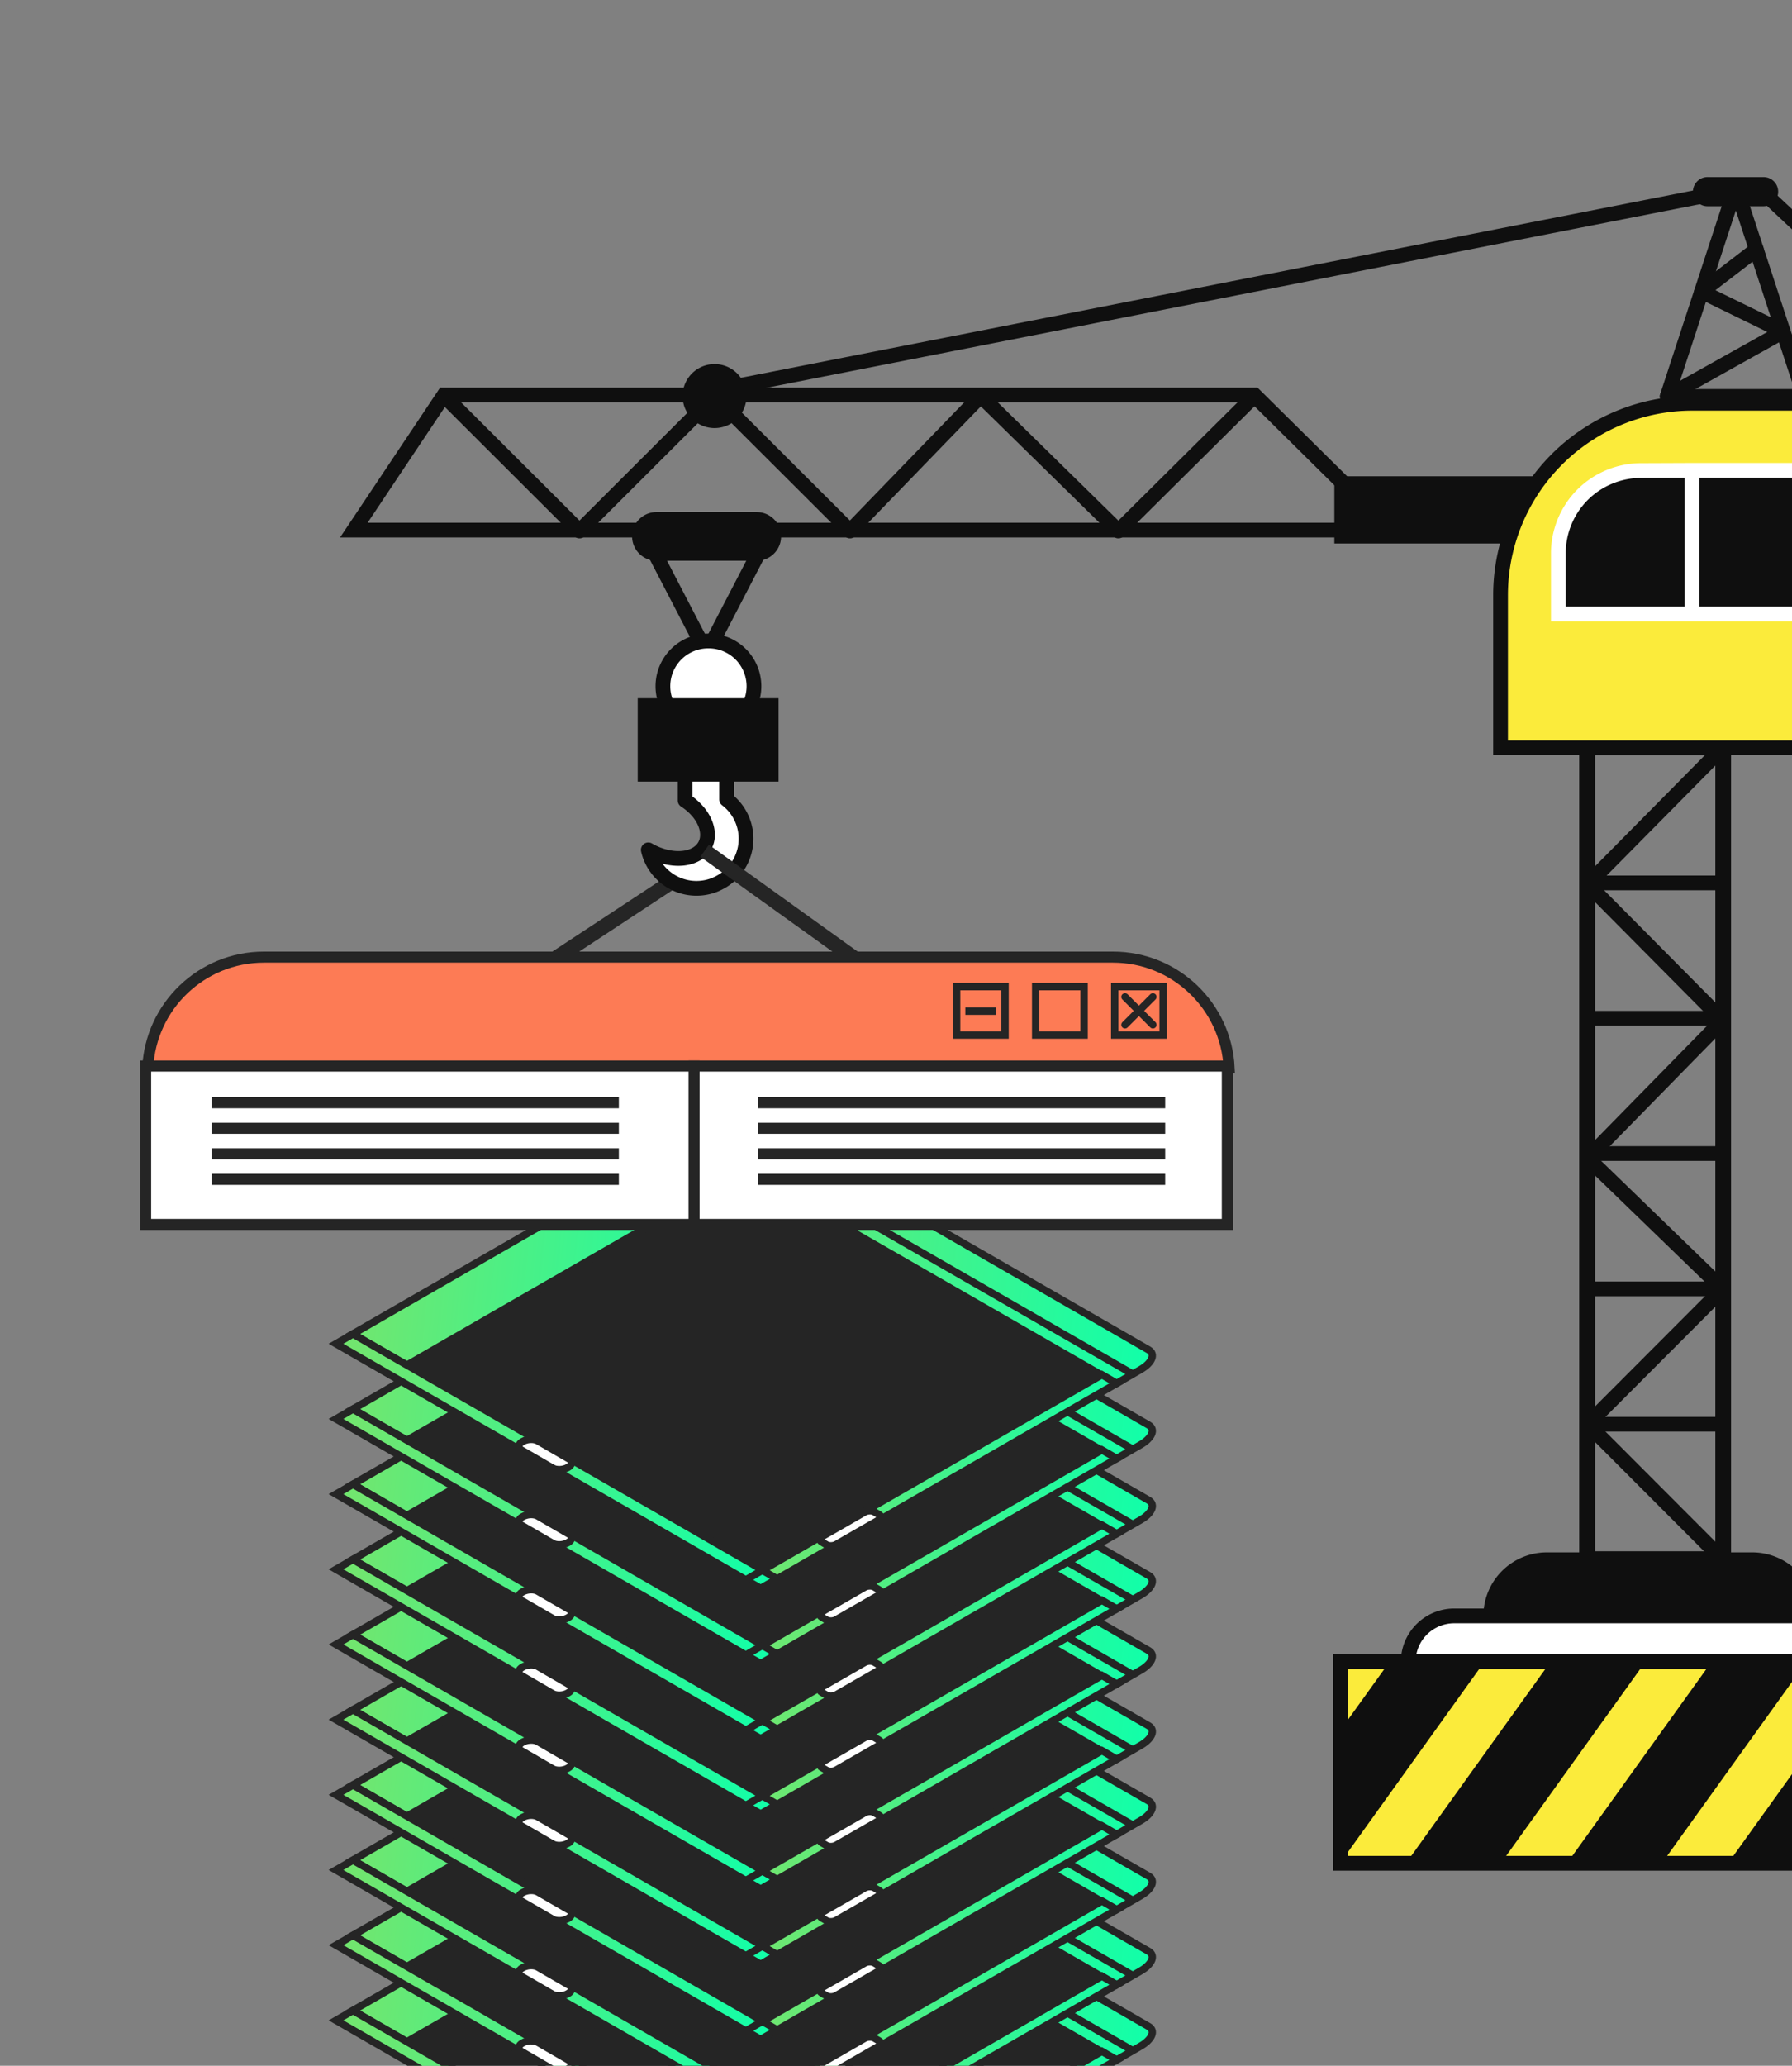 <svg xmlns="http://www.w3.org/2000/svg" width="243" height="280" fill="none"><rect width="100%" height="100%" fill="#808080" stroke="none"/><g clip-path="url(#a)"><path stroke="#252525" stroke-miterlimit="10" stroke-width="2" d="m95.004 116.954-20.778 13.67"/><path stroke="#0F0F0F" stroke-miterlimit="10" stroke-width="2" d="M233.604 76.891h-18.306V229.73h18.306V76.891Z"/><path fill="#0F0F0F" stroke="#0F0F0F" stroke-miterlimit="10" stroke-width="2" d="M253.573 89.068h-38.275v7.108h38.275v-7.108ZM209.283 65.556h-27.34v7.108h27.34v-7.108Z"/><path stroke="#0F0F0F" stroke-linejoin="round" stroke-width="2" d="m235.381 25.323-9.306 28.411h18.612l-9.306-28.41Z"/><path fill="#0F0F0F" d="M239.143 24h-7.523a1.978 1.978 0 1 0 0 3.953h7.523c1.094 0 1.98-.885 1.98-1.976a1.978 1.978 0 0 0-1.98-1.977Z"/><path stroke="#0F0F0F" stroke-linecap="round" stroke-linejoin="round" stroke-width="2" d="m226.075 53.734 15.731-8.797-11.078-5.414 7.436-5.708"/><path stroke="#0F0F0F" stroke-linejoin="round" stroke-width="2" d="m233.604 101.333-18.306 18.514 18.306 18.454-18.306 18.678 18.306 17.722-18.306 18.345 18.306 18.339-18.306 18.345"/><path fill="#0F0F0F" stroke="#0F0F0F" stroke-linejoin="bevel" stroke-width="2" d="M209.764 211.412h27.799a7.623 7.623 0 0 1 5.41 2.214 7.616 7.616 0 0 1 2.245 5.398h-43.065a7.611 7.611 0 0 1 7.611-7.612Z"/><path fill="#fff" stroke="#0F0F0F" stroke-linejoin="round" stroke-width="2" d="M197.199 219.024h52.94a6.234 6.234 0 0 1 6.233 6.233H190.96a6.229 6.229 0 0 1 3.852-5.76 6.227 6.227 0 0 1 2.387-.473Z"/><path stroke="#0F0F0F" stroke-miterlimit="10" stroke-width="2" d="m233.943 25.98-137.299 27M238.93 25.903l53.366 50.037"/><path stroke="#0F0F0F" stroke-linejoin="round" stroke-width="2" d="M233.735 101.36h-18.59v109.905h18.59V101.36ZM215.298 214.119h18.306M215.298 193.046h18.306M215.298 174.701h18.306M215.298 156.356h18.306M215.298 138.017h18.306M215.298 119.672h18.306"/><path stroke="#0F0F0F" stroke-miterlimit="10" stroke-width="2" d="m188.631 71.85-18.514-18.307H60.212L47.98 71.85h140.651Z"/><path stroke="#0F0F0F" stroke-linejoin="round" stroke-width="2" d="m95.824 88.521 7.382-14.216H88.442l7.382 14.216Z"/><path fill="#0F0F0F" d="M96.896 58.021a4.336 4.336 0 1 0 0-8.672 4.336 4.336 0 0 0 0 8.672ZM102.621 69.41h-13.61a3.297 3.297 0 1 0 0 6.595h13.61a3.297 3.297 0 0 0 0-6.594Z"/><path fill="#fff" stroke="#0F0F0F" stroke-miterlimit="10" stroke-width="2" d="M96.026 99.15a6.135 6.135 0 1 0 0-12.269 6.135 6.135 0 0 0 0 12.27Z"/><path fill="#fff" stroke="#0F0F0F" stroke-linejoin="round" stroke-width="2" d="M97.098 119.858a6.703 6.703 0 0 1-8.809-3.5 6.407 6.407 0 0 1-.377-1.164 8.689 8.689 0 0 0 2.62 1.011c3.187.656 5.604-.836 5.396-3.335-.131-1.641-1.329-3.281-3.024-4.375v-8.267h5.627v8.131a6.709 6.709 0 0 1 2.585 6.145 6.695 6.695 0 0 1-3.996 5.337l-.022.017Z"/><path fill="#0F0F0F" stroke="#0F0F0F" stroke-miterlimit="10" stroke-width="2" d="M104.578 95.64H87.475v9.301h17.103v-9.3Z"/><path stroke="#0F0F0F" stroke-linejoin="round" stroke-width="2" d="m188.631 71.97-18.514-18.307-18.46 18.307-18.673-18.307-17.721 18.307-18.345-18.307-18.34 18.307-18.344-18.307"/><path fill="#FBEB3B" stroke="#0F0F0F" stroke-miterlimit="10" stroke-width="2" d="M245.42 54.658v46.702h-41.939V80.67a26.027 26.027 0 0 1 16.062-24.033 26.013 26.013 0 0 1 9.955-1.979h15.922Z"/><path fill="#0F0F0F" stroke="#fff" stroke-miterlimit="10" stroke-width="2" d="M229.432 63.752v19.46h-18.115V75.01a11.265 11.265 0 0 1 3.281-7.95 11.262 11.262 0 0 1 7.95-3.281l6.884-.027ZM245.426 63.752h-15.994v19.46h15.994v-19.46Z"/><path fill="#FBEB3B" stroke="#0F0F0F" stroke-miterlimit="10" stroke-width="2" d="M265.564 225.219H181.79v27.339h83.774v-27.339Z"/><path fill="#0F0F0F" d="m188.445 225.219-6.655 9.266v17.933l19.511-27.194-12.856-.005ZM265.564 225.219v1.727l-18.374 25.607h-12.864l19.619-27.334h11.619ZM244.973 225.219l-19.619 27.334h-12.86l19.615-27.334h12.864ZM223.137 225.219l-19.614 27.334h-12.869l19.619-27.334h12.864Z"/><path fill="#252525" d="m50.292 274.556 52.597 30.279 50.458-29.051-52.597-30.278-50.458 29.05Z"/><path stroke="#252525" stroke-miterlimit="10" d="m101.204 250.256-46.05 26.498"/><path fill="url(#b)" stroke="#252525" stroke-miterlimit="10" d="m55.154 276.754-7.324-4.234 47.055-27.079 7.324 4.233-47.055 27.08Z"/><path fill="url(#c)" stroke="#252525" stroke-miterlimit="10" d="m154.676 277.335-3.306 1.907-41.967-24.139 2.269-1.325-15.653-9.016 1.556-.904c1.263-.744 2.949-.97 3.726-.518l54.477 31.345c.94.582.453 1.745-1.102 2.65Z"/><path stroke="#252525" stroke-miterlimit="10" d="m115.334 258.399 2.042-1.163M96.019 244.827l57.587 33.122"/><path fill="url(#d)" stroke="#252525" stroke-miterlimit="10" d="m103.148 307-57.587-33.155 2.3-1.324 57.588 33.154-2.301 1.325Z"/><path fill="url(#e)" stroke="#252525" stroke-miterlimit="10" d="m103.375 304.544 46.05-26.498 2.01 1.163-46.051 26.498-2.009-1.163Z"/><path fill="url(#f)" stroke="#252525" stroke-miterlimit="10" d="m93.782 246.087 21.519 12.409 2.236-1.293-21.519-12.408-2.236 1.292Z"/><path fill="#252525" d="m50.292 264.367 52.597 30.278 50.458-29.05-52.597-30.279-50.458 29.051Z"/><path stroke="#252525" stroke-miterlimit="10" d="m101.204 240.066-46.05 26.498"/><path fill="url(#g)" stroke="#252525" stroke-miterlimit="10" d="m55.154 266.564-7.324-4.233 47.055-27.08 7.324 4.234-47.055 27.079Z"/><path fill="url(#h)" stroke="#252525" stroke-miterlimit="10" d="m154.676 267.146-3.306 1.906-41.967-24.139 2.269-1.324-15.653-9.016 1.556-.905c1.263-.743 2.949-.969 3.726-.517l54.477 31.345c.94.582.453 1.745-1.102 2.65Z"/><path stroke="#252525" stroke-miterlimit="10" d="m115.334 248.209 2.042-1.163M96.019 234.637l57.587 33.123"/><path fill="url(#i)" stroke="#252525" stroke-miterlimit="10" d="m103.148 296.81-57.587-33.154 2.3-1.325 57.588 33.154-2.301 1.325Z"/><path fill="#fff" stroke="#252525" stroke-miterlimit="10" d="m74.954 280.524-4.245-2.456c-.519-.291-.454-.84.162-1.163.616-.356 1.523-.388 2.042-.097l4.245 2.456c.518.29.454.84-.162 1.163-.616.355-1.523.388-2.042.097Z"/><path fill="url(#j)" stroke="#252525" stroke-miterlimit="10" d="m103.375 294.354 46.05-26.497 2.01 1.163-46.051 26.498-2.009-1.164Z"/><path fill="url(#k)" stroke="#252525" stroke-miterlimit="10" d="m93.782 235.898 21.519 12.409 2.236-1.293-21.519-12.409-2.236 1.293Z"/><path fill="#252525" d="m50.292 254.177 52.597 30.279 50.458-29.051-52.597-30.278-50.458 29.05Z"/><path stroke="#252525" stroke-miterlimit="10" d="m101.204 229.877-46.05 26.498"/><path fill="url(#l)" stroke="#252525" stroke-miterlimit="10" d="m55.154 256.375-7.324-4.234 47.055-27.079 7.324 4.233-47.055 27.08Z"/><path fill="url(#m)" stroke="#252525" stroke-miterlimit="10" d="m154.676 256.956-3.306 1.907-41.967-24.139 2.269-1.325-15.653-9.016 1.556-.904c1.263-.744 2.949-.97 3.726-.517l54.477 31.344c.94.582.453 1.745-1.102 2.65Z"/><path stroke="#252525" stroke-miterlimit="10" d="m115.334 238.02 2.042-1.163M96.019 224.448l57.587 33.122"/><path fill="url(#n)" stroke="#252525" stroke-miterlimit="10" d="m103.148 286.621-57.587-33.155 2.3-1.325 57.588 33.155-2.301 1.325Z"/><path fill="#fff" stroke="#252525" stroke-miterlimit="10" d="m74.954 270.334-4.245-2.456c-.519-.29-.454-.84.162-1.163.616-.355 1.523-.388 2.042-.097l4.245 2.456c.518.291.454.84-.162 1.163-.616.356-1.523.388-2.042.097Z"/><path fill="url(#o)" stroke="#252525" stroke-miterlimit="10" d="m103.375 284.165 46.05-26.498 2.01 1.164-46.051 26.497-2.009-1.163Z"/><path fill="#fff" stroke="#252525" stroke-miterlimit="10" d="m111.51 279.576 5.736-3.296c.389-.226.939-.226 1.264-.065l.712.421c.325.193.292.517-.097.743l-5.736 3.296c-.389.226-.94.226-1.264.064l-.713-.42c-.324-.194-.291-.549.098-.743Z"/><path fill="url(#p)" stroke="#252525" stroke-miterlimit="10" d="m93.782 225.708 21.519 12.409 2.236-1.293-21.519-12.408-2.236 1.292Z"/><path fill="#252525" d="m50.292 243.988 52.597 30.278 50.458-29.05-52.597-30.279-50.458 29.051Z"/><path stroke="#252525" stroke-miterlimit="10" d="m101.204 219.687-46.05 26.498"/><path fill="url(#q)" stroke="#252525" stroke-miterlimit="10" d="m55.154 246.185-7.324-4.233 47.055-27.08 7.324 4.233-47.055 27.08Z"/><path fill="url(#r)" stroke="#252525" stroke-miterlimit="10" d="m154.676 246.767-3.306 1.906-41.967-24.139 2.269-1.325-15.653-9.015 1.556-.905c1.263-.743 2.949-.97 3.726-.517l54.477 31.345c.94.581.453 1.745-1.102 2.65Z"/><path stroke="#252525" stroke-miterlimit="10" d="m115.334 227.83 2.042-1.163M96.019 214.258l57.587 33.123"/><path fill="url(#s)" stroke="#252525" stroke-miterlimit="10" d="m103.148 276.431-57.587-33.154 2.3-1.325 57.588 33.154-2.301 1.325Z"/><path fill="#fff" stroke="#252525" stroke-miterlimit="10" d="m74.954 260.145-4.245-2.456c-.519-.291-.454-.84.162-1.164.616-.355 1.523-.387 2.042-.097l4.245 2.456c.518.291.454.841-.162 1.164-.616.355-1.523.387-2.042.097Z"/><path fill="url(#t)" stroke="#252525" stroke-miterlimit="10" d="m103.375 273.975 46.05-26.497 2.01 1.163-46.051 26.498-2.009-1.164Z"/><path fill="#fff" stroke="#252525" stroke-miterlimit="10" d="m111.51 269.386 5.736-3.296c.389-.226.939-.226 1.264-.064l.712.42c.325.194.292.517-.097.743l-5.736 3.296c-.389.226-.94.226-1.264.065l-.713-.42c-.324-.194-.291-.55.098-.744Z"/><path stroke="#252525" stroke-miterlimit="10" d="m103.44 273.943-2.301 1.325"/><path fill="url(#u)" stroke="#252525" stroke-miterlimit="10" d="m93.782 215.519 21.519 12.408 2.236-1.292-21.519-12.409-2.236 1.293Z"/><path fill="#252525" d="m50.292 233.798 52.597 30.279 50.458-29.051-52.597-30.278-50.458 29.05Z"/><path stroke="#252525" stroke-miterlimit="10" d="m101.204 209.498-46.05 26.498"/><path fill="url(#v)" stroke="#252525" stroke-miterlimit="10" d="m55.154 235.995-7.324-4.233 47.055-27.079 7.324 4.233-47.055 27.079Z"/><path fill="url(#w)" stroke="#252525" stroke-miterlimit="10" d="m154.676 236.577-3.306 1.907-41.967-24.139 2.269-1.325-15.653-9.016 1.556-.905c1.263-.743 2.949-.969 3.726-.517l54.477 31.345c.94.582.453 1.745-1.102 2.65Z"/><path stroke="#252525" stroke-miterlimit="10" d="m115.334 217.641 2.042-1.163M96.019 204.069l57.587 33.122"/><path fill="url(#x)" stroke="#252525" stroke-miterlimit="10" d="m103.148 266.242-57.587-33.155 2.3-1.325 57.588 33.155-2.301 1.325Z"/><path fill="#fff" stroke="#252525" stroke-miterlimit="10" d="M74.954 249.955 70.71 247.5c-.519-.291-.454-.841.162-1.164.616-.355 1.523-.388 2.042-.097l4.245 2.456c.518.291.454.84-.162 1.163-.616.356-1.523.388-2.042.097Z"/><path fill="url(#y)" stroke="#252525" stroke-miterlimit="10" d="m103.375 263.786 46.05-26.498 2.01 1.163-46.051 26.498-2.009-1.163Z"/><path fill="#fff" stroke="#252525" stroke-miterlimit="10" d="m111.51 259.197 5.736-3.296c.389-.226.939-.226 1.264-.064l.712.42c.325.194.292.517-.097.743l-5.736 3.296c-.389.226-.94.226-1.264.065l-.713-.421c-.324-.193-.291-.549.098-.743Z"/><path stroke="#252525" stroke-miterlimit="10" d="m103.44 263.753-2.301 1.325"/><path fill="url(#z)" stroke="#252525" stroke-miterlimit="10" d="m93.782 205.329 21.519 12.409 2.236-1.293-21.519-12.408-2.236 1.292Z"/><path fill="#252525" d="m50.292 223.608 52.597 30.279 50.458-29.051-52.597-30.278-50.458 29.05Z"/><path stroke="#252525" stroke-miterlimit="10" d="m101.204 199.308-46.05 26.498"/><path fill="url(#A)" stroke="#252525" stroke-miterlimit="10" d="m55.154 225.806-7.324-4.233 47.055-27.08 7.324 4.233-47.055 27.08Z"/><path fill="url(#B)" stroke="#252525" stroke-miterlimit="10" d="m154.676 226.387-3.306 1.907-41.967-24.139 2.269-1.325-15.653-9.015 1.556-.905c1.263-.743 2.949-.97 3.726-.517l54.477 31.345c.94.581.453 1.745-1.102 2.649Z"/><path stroke="#252525" stroke-miterlimit="10" d="m115.334 207.451 2.042-1.163M96.019 193.879l57.587 33.123"/><path fill="url(#C)" stroke="#252525" stroke-miterlimit="10" d="m103.148 256.052-57.587-33.154 2.3-1.325 57.588 33.154-2.301 1.325Z"/><path fill="#fff" stroke="#252525" stroke-miterlimit="10" d="m74.954 239.765-4.245-2.455c-.519-.291-.454-.841.162-1.164.616-.355 1.523-.387 2.042-.097l4.245 2.456c.518.291.454.84-.162 1.164-.616.355-1.523.387-2.042.096Z"/><path fill="url(#D)" stroke="#252525" stroke-miterlimit="10" d="m103.375 253.596 46.05-26.498 2.01 1.164-46.051 26.497-2.009-1.163Z"/><path fill="#fff" stroke="#252525" stroke-miterlimit="10" d="m111.51 249.007 5.736-3.296c.389-.226.939-.226 1.264-.064l.712.42c.325.194.292.517-.097.743l-5.736 3.296c-.389.226-.94.226-1.264.065l-.713-.42c-.324-.194-.291-.55.098-.744Z"/><path stroke="#252525" stroke-miterlimit="10" d="m103.44 253.564-2.301 1.325"/><path fill="url(#E)" stroke="#252525" stroke-miterlimit="10" d="m93.782 195.139 21.519 12.409 2.236-1.292-21.519-12.409-2.236 1.292Z"/><path fill="#252525" d="m50.292 213.419 52.597 30.279 50.458-29.051-52.597-30.279-50.458 29.051Z"/><path stroke="#252525" stroke-miterlimit="10" d="m101.204 189.119-46.05 26.497"/><path fill="url(#F)" stroke="#252525" stroke-miterlimit="10" d="m55.154 215.616-7.324-4.233 47.055-27.079 7.324 4.233-47.055 27.079Z"/><path fill="url(#G)" stroke="#252525" stroke-miterlimit="10" d="m154.676 216.198-3.306 1.907-41.967-24.139 2.269-1.325-15.653-9.016 1.556-.905c1.263-.743 2.949-.969 3.726-.517l54.477 31.345c.94.582.453 1.745-1.102 2.65Z"/><path stroke="#252525" stroke-miterlimit="10" d="m115.334 197.262 2.042-1.164M96.019 183.69l57.587 33.122"/><path fill="url(#H)" stroke="#252525" stroke-miterlimit="10" d="m103.148 245.863-57.587-33.155 2.3-1.325 57.588 33.155-2.301 1.325Z"/><path fill="#fff" stroke="#252525" stroke-miterlimit="10" d="m74.954 229.576-4.245-2.456c-.519-.291-.454-.84.162-1.163.616-.356 1.523-.388 2.042-.097l4.245 2.456c.518.291.454.84-.162 1.163-.616.356-1.523.388-2.042.097Z"/><path fill="url(#I)" stroke="#252525" stroke-miterlimit="10" d="m103.375 243.407 46.05-26.498 2.01 1.163-46.051 26.498-2.009-1.163Z"/><path fill="#fff" stroke="#252525" stroke-miterlimit="10" d="m111.51 238.818 5.736-3.296c.389-.226.939-.226 1.264-.065l.712.42c.325.194.292.517-.097.744l-5.736 3.296c-.389.226-.94.226-1.264.064l-.713-.42c-.324-.194-.291-.549.098-.743Z"/><path stroke="#252525" stroke-miterlimit="10" d="m103.44 243.374-2.301 1.325"/><path fill="url(#J)" stroke="#252525" stroke-miterlimit="10" d="m93.782 184.95 21.519 12.409 2.236-1.293-21.519-12.409-2.236 1.293Z"/><path fill="#252525" d="m50.292 203.23 52.597 30.278 50.458-29.05-52.597-30.279-50.458 29.051Z"/><path stroke="#252525" stroke-miterlimit="10" d="m101.204 178.929-46.05 26.498"/><path fill="url(#K)" stroke="#252525" stroke-miterlimit="10" d="m55.154 205.427-7.324-4.233 47.055-27.08 7.324 4.233-47.055 27.08Z"/><path fill="url(#L)" stroke="#252525" stroke-miterlimit="10" d="m154.676 206.009-3.306 1.906-41.967-24.139 2.269-1.325-15.653-9.015 1.556-.905c1.263-.743 2.949-.97 3.726-.517l54.477 31.345c.94.581.453 1.745-1.102 2.65Z"/><path stroke="#252525" stroke-miterlimit="10" d="m115.334 187.072 2.042-1.163M96.019 173.5l57.587 33.122"/><path fill="url(#M)" stroke="#252525" stroke-miterlimit="10" d="m103.148 235.673-57.587-33.155 2.3-1.324 57.588 33.154-2.301 1.325Z"/><path fill="#fff" stroke="#252525" stroke-miterlimit="10" d="m74.954 219.387-4.245-2.456c-.519-.291-.454-.84.162-1.164.616-.355 1.523-.387 2.042-.097l4.245 2.456c.518.291.454.84-.162 1.164-.616.355-1.523.387-2.042.097Z"/><path fill="url(#N)" stroke="#252525" stroke-miterlimit="10" d="m103.375 233.217 46.05-26.498 2.01 1.164-46.051 26.498-2.009-1.164Z"/><path fill="#fff" stroke="#252525" stroke-miterlimit="10" d="m111.51 228.628 5.736-3.296c.389-.226.939-.226 1.264-.064l.712.42c.325.194.292.517-.097.743l-5.736 3.296c-.389.226-.94.226-1.264.065l-.713-.42c-.324-.194-.291-.55.098-.744Z"/><path stroke="#252525" stroke-miterlimit="10" d="m103.44 233.185-2.301 1.325"/><path fill="url(#O)" stroke="#252525" stroke-miterlimit="10" d="m93.782 174.761 21.519 12.408 2.236-1.292-21.519-12.409-2.236 1.293Z"/><path fill="#252525" d="m50.292 193.04 52.597 30.278 50.458-29.05-52.597-30.279-50.458 29.051Z"/><path stroke="#252525" stroke-miterlimit="10" d="m101.204 168.74-46.05 26.497"/><path fill="url(#P)" stroke="#252525" stroke-miterlimit="10" d="m55.154 195.237-7.324-4.233 47.055-27.079 7.324 4.233-47.055 27.079Z"/><path fill="url(#Q)" stroke="#252525" stroke-miterlimit="10" d="m154.676 195.819-3.306 1.906-41.967-24.138 2.269-1.325-15.653-9.016 1.556-.905c1.263-.743 2.949-.969 3.726-.517l54.477 31.345c.94.582.453 1.745-1.102 2.65Z"/><path stroke="#252525" stroke-miterlimit="10" d="m115.334 176.883 2.042-1.164M96.019 163.311l57.587 33.122"/><path fill="url(#R)" stroke="#252525" stroke-miterlimit="10" d="m103.148 225.484-57.587-33.155 2.3-1.325 57.588 33.155-2.301 1.325Z"/><path fill="#fff" stroke="#252525" stroke-miterlimit="10" d="m74.954 209.197-4.245-2.456c-.519-.291-.454-.84.162-1.163.616-.356 1.523-.388 2.042-.097l4.245 2.456c.518.29.454.84-.162 1.163-.616.355-1.523.388-2.042.097Z"/><path fill="url(#S)" stroke="#252525" stroke-miterlimit="10" d="m103.375 223.028 46.05-26.498 2.01 1.163-46.051 26.498-2.009-1.163Z"/><path fill="#fff" stroke="#252525" stroke-miterlimit="10" d="m111.51 218.439 5.736-3.296c.389-.226.939-.226 1.264-.065l.712.42c.325.194.292.517-.097.744l-5.736 3.296c-.389.226-.94.226-1.264.064l-.713-.42c-.324-.194-.291-.549.098-.743Z"/><path stroke="#252525" stroke-miterlimit="10" d="m103.44 222.995-2.301 1.325"/><path fill="url(#T)" stroke="#252525" stroke-miterlimit="10" d="m93.782 164.571 21.519 12.409 2.236-1.293-21.519-12.409-2.236 1.293Z"/><path fill="#252525" d="m50.292 182.85 52.597 30.279 50.458-29.051L100.75 153.8l-50.458 29.05Z"/><path stroke="#252525" stroke-miterlimit="10" d="m101.204 158.55-46.05 26.498"/><path fill="url(#U)" stroke="#252525" stroke-miterlimit="10" d="m55.154 185.048-7.324-4.233 47.055-27.08 7.324 4.233-47.055 27.08Z"/><path fill="url(#V)" stroke="#252525" stroke-miterlimit="10" d="m154.676 185.629-3.306 1.907-41.967-24.139 2.269-1.325-15.653-9.015 1.556-.905c1.263-.744 2.949-.97 3.726-.517l54.477 31.345c.94.581.453 1.745-1.102 2.649Z"/><path stroke="#252525" stroke-miterlimit="10" d="m115.334 166.693 2.042-1.163M96.019 153.121l57.587 33.122"/><path fill="url(#W)" stroke="#252525" stroke-miterlimit="10" d="m103.148 215.294-57.587-33.155 2.3-1.325 57.588 33.155-2.301 1.325Z"/><path fill="#fff" stroke="#252525" stroke-miterlimit="10" d="m74.954 199.007-4.245-2.455c-.519-.291-.454-.841.162-1.164.616-.355 1.523-.388 2.042-.097l4.245 2.456c.518.291.454.84-.162 1.163-.616.356-1.523.388-2.042.097Z"/><path fill="url(#X)" stroke="#252525" stroke-miterlimit="10" d="m103.375 212.838 46.05-26.498 2.01 1.164-46.051 26.497-2.009-1.163Z"/><path fill="#fff" stroke="#252525" stroke-miterlimit="10" d="m111.51 208.249 5.736-3.296c.389-.226.939-.226 1.264-.064l.712.42c.325.194.292.517-.097.743l-5.736 3.296c-.389.226-.94.226-1.264.065l-.713-.421c-.324-.193-.291-.549.098-.743Z"/><path stroke="#252525" stroke-miterlimit="10" d="m103.44 212.806-2.301 1.325"/><path fill="url(#Y)" stroke="#252525" stroke-miterlimit="10" d="m93.782 154.381 21.519 12.409 2.236-1.292-21.519-12.409-2.236 1.292Z"/><path stroke="#252525" stroke-miterlimit="10" stroke-width="2" d="m95.55 115.314 21.326 15.31"/><path fill="#FD7B55" stroke="#252525" stroke-width="1.5" d="M20.037 144.75c.392-8.359 7.293-15.016 15.749-15.016h115.14c8.456 0 15.357 6.657 15.749 15.016H20.037Z"/><path fill="#fff" stroke="#252525" stroke-width="1.5" d="M19.75 144.497h146.68v21.465H19.75v-21.465Z"/><path stroke="#252525" d="M151.159 133.731h6.567v6.567h-6.567zM140.439 133.731h6.567v6.567h-6.567zM129.72 133.731h6.567v6.567h-6.567z"/><path stroke="#252525" stroke-linecap="round" stroke-linejoin="round" d="m156.334 135.122-3.783 3.784m3.783 0-3.783-3.784 3.783 3.784Z"/><path stroke="#252525" d="M130.901 137.061h4.204"/><path stroke="#252525" stroke-width="1.5" d="M94.114 143.747v22.418M28.707 149.469h55.211M28.707 152.931h55.211M28.707 156.394h55.211M28.707 159.855h55.211M102.793 149.469h55.211M102.793 152.931h55.211M102.793 159.855h55.211M102.793 156.394h55.211"/></g><defs><linearGradient id="b" x1="49.995" x2="106.251" y1="249.844" y2="255.746" gradientUnits="userSpaceOnUse"><stop stop-color="#71E66F"/><stop offset=".953" stop-color="#11FFA9"/></linearGradient><linearGradient id="c" x1="98.418" x2="160.787" y1="248.189" y2="254.47" gradientUnits="userSpaceOnUse"><stop stop-color="#71E66F"/><stop offset=".953" stop-color="#11FFA9"/></linearGradient><linearGradient id="d" x1="47.946" x2="109.901" y1="277.369" y2="283.87" gradientUnits="userSpaceOnUse"><stop stop-color="#71E66F"/><stop offset=".953" stop-color="#11FFA9"/></linearGradient><linearGradient id="e" x1="105.289" x2="155.007" y1="281.936" y2="287.154" gradientUnits="userSpaceOnUse"><stop stop-color="#71E66F"/><stop offset=".953" stop-color="#11FFA9"/></linearGradient><linearGradient id="f" x1="94.728" x2="119.303" y1="246.721" y2="249.295" gradientUnits="userSpaceOnUse"><stop stop-color="#71E66F"/><stop offset=".953" stop-color="#11FFA9"/></linearGradient><linearGradient id="g" x1="49.995" x2="106.251" y1="239.655" y2="245.557" gradientUnits="userSpaceOnUse"><stop stop-color="#71E66F"/><stop offset=".953" stop-color="#11FFA9"/></linearGradient><linearGradient id="h" x1="98.418" x2="160.787" y1="238" y2="244.281" gradientUnits="userSpaceOnUse"><stop stop-color="#71E66F"/><stop offset=".953" stop-color="#11FFA9"/></linearGradient><linearGradient id="i" x1="47.946" x2="109.901" y1="267.179" y2="273.68" gradientUnits="userSpaceOnUse"><stop stop-color="#71E66F"/><stop offset=".953" stop-color="#11FFA9"/></linearGradient><linearGradient id="j" x1="105.289" x2="155.007" y1="271.747" y2="276.965" gradientUnits="userSpaceOnUse"><stop stop-color="#71E66F"/><stop offset=".953" stop-color="#11FFA9"/></linearGradient><linearGradient id="k" x1="94.728" x2="119.303" y1="236.532" y2="239.106" gradientUnits="userSpaceOnUse"><stop stop-color="#71E66F"/><stop offset=".953" stop-color="#11FFA9"/></linearGradient><linearGradient id="l" x1="49.995" x2="106.251" y1="229.465" y2="235.367" gradientUnits="userSpaceOnUse"><stop stop-color="#71E66F"/><stop offset=".953" stop-color="#11FFA9"/></linearGradient><linearGradient id="m" x1="98.418" x2="160.787" y1="227.81" y2="234.091" gradientUnits="userSpaceOnUse"><stop stop-color="#71E66F"/><stop offset=".953" stop-color="#11FFA9"/></linearGradient><linearGradient id="n" x1="47.946" x2="109.901" y1="256.99" y2="263.491" gradientUnits="userSpaceOnUse"><stop stop-color="#71E66F"/><stop offset=".953" stop-color="#11FFA9"/></linearGradient><linearGradient id="o" x1="105.289" x2="155.007" y1="261.557" y2="266.776" gradientUnits="userSpaceOnUse"><stop stop-color="#71E66F"/><stop offset=".953" stop-color="#11FFA9"/></linearGradient><linearGradient id="p" x1="94.728" x2="119.303" y1="226.343" y2="228.916" gradientUnits="userSpaceOnUse"><stop stop-color="#71E66F"/><stop offset=".953" stop-color="#11FFA9"/></linearGradient><linearGradient id="q" x1="49.995" x2="106.251" y1="219.276" y2="225.178" gradientUnits="userSpaceOnUse"><stop stop-color="#71E66F"/><stop offset=".953" stop-color="#11FFA9"/></linearGradient><linearGradient id="r" x1="98.418" x2="160.787" y1="217.621" y2="223.902" gradientUnits="userSpaceOnUse"><stop stop-color="#71E66F"/><stop offset=".953" stop-color="#11FFA9"/></linearGradient><linearGradient id="s" x1="47.946" x2="109.901" y1="246.8" y2="253.301" gradientUnits="userSpaceOnUse"><stop stop-color="#71E66F"/><stop offset=".953" stop-color="#11FFA9"/></linearGradient><linearGradient id="t" x1="105.289" x2="155.007" y1="251.367" y2="256.586" gradientUnits="userSpaceOnUse"><stop stop-color="#71E66F"/><stop offset=".953" stop-color="#11FFA9"/></linearGradient><linearGradient id="u" x1="94.728" x2="119.303" y1="216.153" y2="218.727" gradientUnits="userSpaceOnUse"><stop stop-color="#71E66F"/><stop offset=".953" stop-color="#11FFA9"/></linearGradient><linearGradient id="v" x1="49.995" x2="106.251" y1="209.086" y2="214.988" gradientUnits="userSpaceOnUse"><stop stop-color="#71E66F"/><stop offset=".953" stop-color="#11FFA9"/></linearGradient><linearGradient id="w" x1="98.418" x2="160.787" y1="207.431" y2="213.712" gradientUnits="userSpaceOnUse"><stop stop-color="#71E66F"/><stop offset=".953" stop-color="#11FFA9"/></linearGradient><linearGradient id="x" x1="47.946" x2="109.901" y1="236.611" y2="243.112" gradientUnits="userSpaceOnUse"><stop stop-color="#71E66F"/><stop offset=".953" stop-color="#11FFA9"/></linearGradient><linearGradient id="y" x1="105.289" x2="155.007" y1="241.178" y2="246.396" gradientUnits="userSpaceOnUse"><stop stop-color="#71E66F"/><stop offset=".953" stop-color="#11FFA9"/></linearGradient><linearGradient id="z" x1="94.728" x2="119.303" y1="205.963" y2="208.537" gradientUnits="userSpaceOnUse"><stop stop-color="#71E66F"/><stop offset=".953" stop-color="#11FFA9"/></linearGradient><linearGradient id="A" x1="49.995" x2="106.251" y1="198.896" y2="204.799" gradientUnits="userSpaceOnUse"><stop stop-color="#71E66F"/><stop offset=".953" stop-color="#11FFA9"/></linearGradient><linearGradient id="B" x1="98.418" x2="160.787" y1="197.241" y2="203.523" gradientUnits="userSpaceOnUse"><stop stop-color="#71E66F"/><stop offset=".953" stop-color="#11FFA9"/></linearGradient><linearGradient id="C" x1="47.946" x2="109.901" y1="226.421" y2="232.922" gradientUnits="userSpaceOnUse"><stop stop-color="#71E66F"/><stop offset=".953" stop-color="#11FFA9"/></linearGradient><linearGradient id="D" x1="105.289" x2="155.007" y1="230.988" y2="236.207" gradientUnits="userSpaceOnUse"><stop stop-color="#71E66F"/><stop offset=".953" stop-color="#11FFA9"/></linearGradient><linearGradient id="E" x1="94.728" x2="119.303" y1="195.774" y2="198.348" gradientUnits="userSpaceOnUse"><stop stop-color="#71E66F"/><stop offset=".953" stop-color="#11FFA9"/></linearGradient><linearGradient id="F" x1="49.995" x2="106.251" y1="188.707" y2="194.609" gradientUnits="userSpaceOnUse"><stop stop-color="#71E66F"/><stop offset=".953" stop-color="#11FFA9"/></linearGradient><linearGradient id="G" x1="98.418" x2="160.787" y1="187.052" y2="193.333" gradientUnits="userSpaceOnUse"><stop stop-color="#71E66F"/><stop offset=".953" stop-color="#11FFA9"/></linearGradient><linearGradient id="H" x1="47.946" x2="109.901" y1="216.232" y2="222.733" gradientUnits="userSpaceOnUse"><stop stop-color="#71E66F"/><stop offset=".953" stop-color="#11FFA9"/></linearGradient><linearGradient id="I" x1="105.289" x2="155.007" y1="220.799" y2="226.017" gradientUnits="userSpaceOnUse"><stop stop-color="#71E66F"/><stop offset=".953" stop-color="#11FFA9"/></linearGradient><linearGradient id="J" x1="94.728" x2="119.303" y1="185.584" y2="188.158" gradientUnits="userSpaceOnUse"><stop stop-color="#71E66F"/><stop offset=".953" stop-color="#11FFA9"/></linearGradient><linearGradient id="K" x1="49.995" x2="106.251" y1="178.518" y2="184.42" gradientUnits="userSpaceOnUse"><stop stop-color="#71E66F"/><stop offset=".953" stop-color="#11FFA9"/></linearGradient><linearGradient id="L" x1="98.418" x2="160.787" y1="176.863" y2="183.144" gradientUnits="userSpaceOnUse"><stop stop-color="#71E66F"/><stop offset=".953" stop-color="#11FFA9"/></linearGradient><linearGradient id="M" x1="47.946" x2="109.901" y1="206.042" y2="212.543" gradientUnits="userSpaceOnUse"><stop stop-color="#71E66F"/><stop offset=".953" stop-color="#11FFA9"/></linearGradient><linearGradient id="N" x1="105.289" x2="155.007" y1="210.609" y2="215.828" gradientUnits="userSpaceOnUse"><stop stop-color="#71E66F"/><stop offset=".953" stop-color="#11FFA9"/></linearGradient><linearGradient id="O" x1="94.728" x2="119.303" y1="175.395" y2="177.969" gradientUnits="userSpaceOnUse"><stop stop-color="#71E66F"/><stop offset=".953" stop-color="#11FFA9"/></linearGradient><linearGradient id="P" x1="49.995" x2="106.251" y1="168.328" y2="174.23" gradientUnits="userSpaceOnUse"><stop stop-color="#71E66F"/><stop offset=".953" stop-color="#11FFA9"/></linearGradient><linearGradient id="Q" x1="98.418" x2="160.787" y1="166.673" y2="172.954" gradientUnits="userSpaceOnUse"><stop stop-color="#71E66F"/><stop offset=".953" stop-color="#11FFA9"/></linearGradient><linearGradient id="R" x1="47.946" x2="109.901" y1="195.853" y2="202.354" gradientUnits="userSpaceOnUse"><stop stop-color="#71E66F"/><stop offset=".953" stop-color="#11FFA9"/></linearGradient><linearGradient id="S" x1="105.289" x2="155.007" y1="200.42" y2="205.638" gradientUnits="userSpaceOnUse"><stop stop-color="#71E66F"/><stop offset=".953" stop-color="#11FFA9"/></linearGradient><linearGradient id="T" x1="94.728" x2="119.303" y1="165.205" y2="167.779" gradientUnits="userSpaceOnUse"><stop stop-color="#71E66F"/><stop offset=".953" stop-color="#11FFA9"/></linearGradient><linearGradient id="U" x1="49.995" x2="106.251" y1="158.138" y2="164.04" gradientUnits="userSpaceOnUse"><stop stop-color="#71E66F"/><stop offset=".953" stop-color="#11FFA9"/></linearGradient><linearGradient id="V" x1="98.418" x2="160.787" y1="156.483" y2="162.765" gradientUnits="userSpaceOnUse"><stop stop-color="#71E66F"/><stop offset=".953" stop-color="#11FFA9"/></linearGradient><linearGradient id="W" x1="47.946" x2="109.901" y1="185.663" y2="192.164" gradientUnits="userSpaceOnUse"><stop stop-color="#71E66F"/><stop offset=".953" stop-color="#11FFA9"/></linearGradient><linearGradient id="X" x1="105.289" x2="155.007" y1="190.23" y2="195.449" gradientUnits="userSpaceOnUse"><stop stop-color="#71E66F"/><stop offset=".953" stop-color="#11FFA9"/></linearGradient><linearGradient id="Y" x1="94.728" x2="119.303" y1="155.016" y2="157.59" gradientUnits="userSpaceOnUse"><stop stop-color="#71E66F"/><stop offset=".953" stop-color="#11FFA9"/></linearGradient><clipPath id="a"><path fill="#fff" d="M0 0h243v280H0z"/></clipPath></defs></svg>